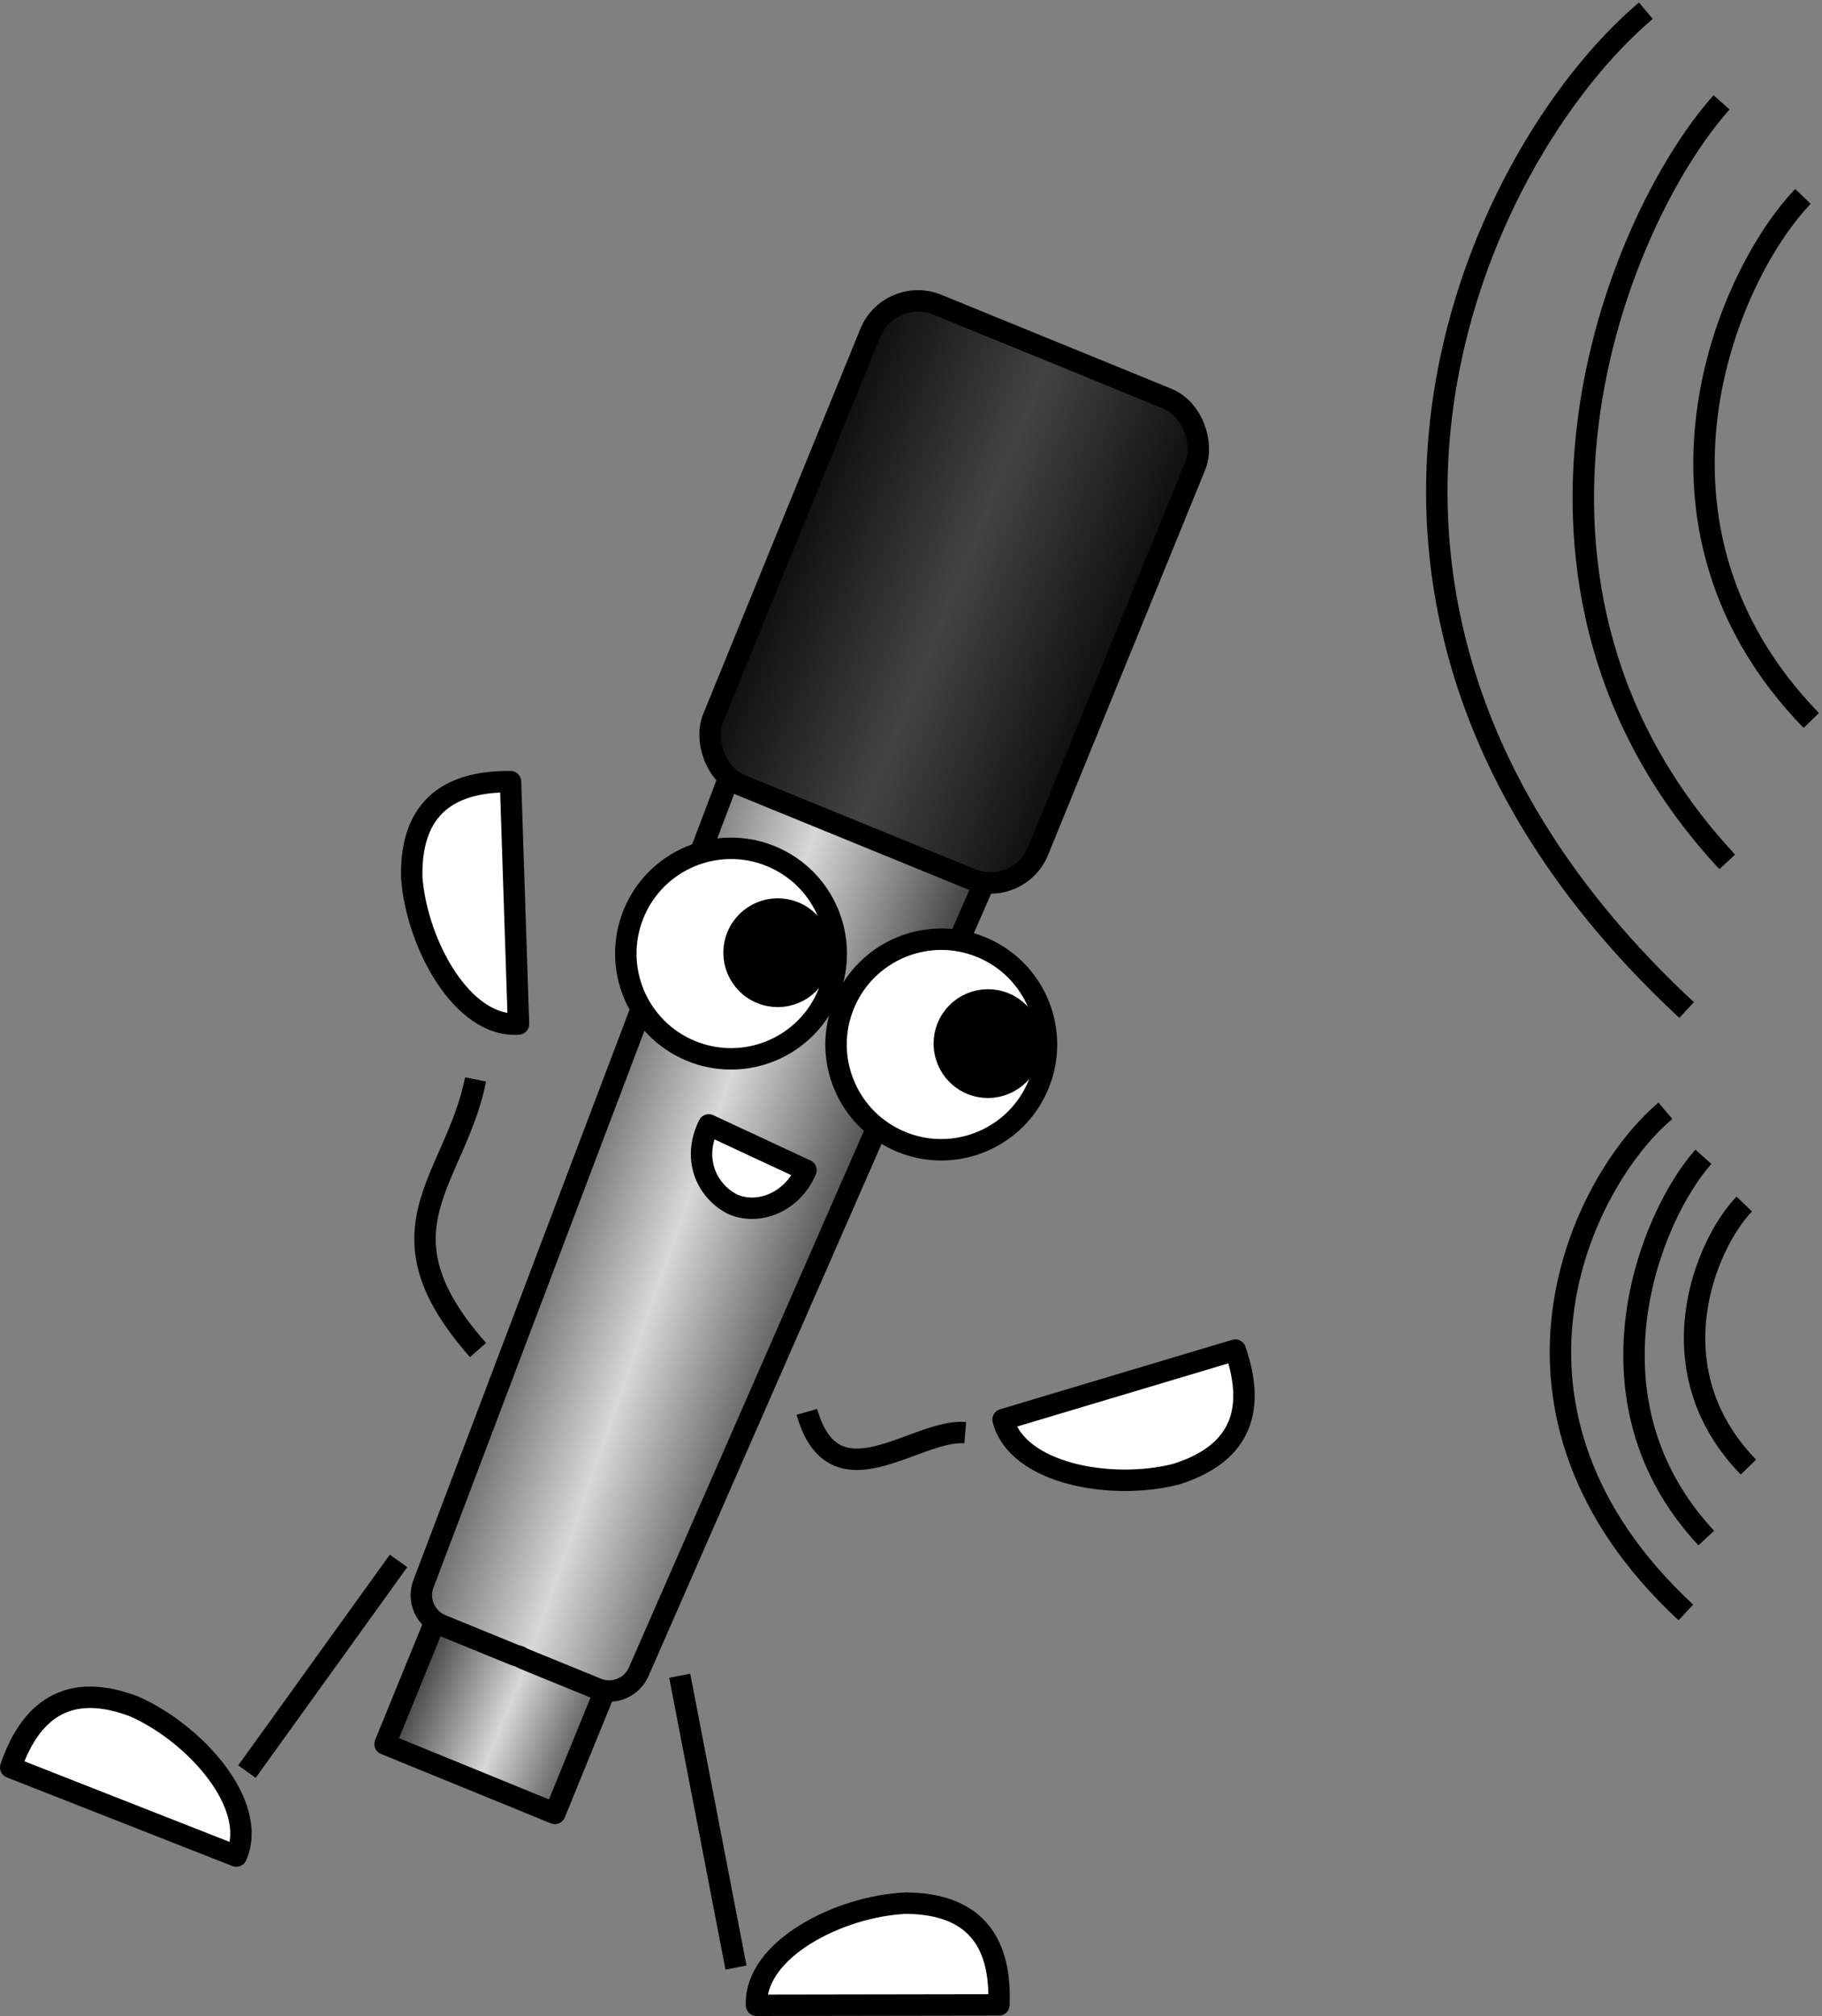 <?xml version="1.0" encoding="UTF-8" standalone="no"?>
<!-- Created with Inkscape (http://www.inkscape.org/) -->

<svg
   xmlns:dc="http://purl.org/dc/elements/1.1/"
   xmlns:cc="http://creativecommons.org/ns#"
   xmlns:rdf="http://www.w3.org/1999/02/22-rdf-syntax-ns#"
   xmlns:svg="http://www.w3.org/2000/svg"
   xmlns="http://www.w3.org/2000/svg"
   xmlns:xlink="http://www.w3.org/1999/xlink"
   xmlns:sodipodi="http://sodipodi.sourceforge.net/DTD/sodipodi-0.dtd"
   xmlns:inkscape="http://www.inkscape.org/namespaces/inkscape"
   width="212.643"
   height="235.184"
   id="svg2192"
   sodipodi:version="0.32"
   inkscape:version="0.48.2 r9819"
   sodipodi:docname="Mike Listening.svg"
   inkscape:output_extension="org.inkscape.output.svg.inkscape"
   version="1.0">
  <rect width="100%" height="100%" fill="#808080" stroke="none"/>
  <defs
     id="defs2194">
    <linearGradient
       id="linearGradient6229">
      <stop
         style="stop-color:#7f7f7f;stop-opacity:1;"
         offset="0"
         id="stop6231" />
      <stop
         style="stop-color:#000000;stop-opacity:1;"
         offset="1"
         id="stop6233" />
    </linearGradient>
    <linearGradient
       id="linearGradient2221">
      <stop
         style="stop-color:#0a0a0a;stop-opacity:1;"
         offset="0"
         id="stop2223" />
      <stop
         id="stop2229"
         offset="0.5"
         style="stop-color:#434343;stop-opacity:1;" />
      <stop
         style="stop-color:#0a0a0a;stop-opacity:1;"
         offset="1"
         id="stop2225" />
    </linearGradient>
    <linearGradient
       id="linearGradient2207">
      <stop
         style="stop-color:#494949;stop-opacity:1;"
         offset="0"
         id="stop2209" />
      <stop
         id="stop2215"
         offset="0.5"
         style="stop-color:#d8d8d8;stop-opacity:1;" />
      <stop
         style="stop-color:#494949;stop-opacity:1;"
         offset="1"
         id="stop2211" />
    </linearGradient>
    <linearGradient
       inkscape:collect="always"
       xlink:href="#linearGradient2221"
       id="linearGradient4235"
       gradientUnits="userSpaceOnUse"
       x1="91"
       y1="237.094"
       x2="134.74"
       y2="237.094"
       spreadMethod="pad"
       gradientTransform="translate(108.304,-67.137)" />
    <linearGradient
       inkscape:collect="always"
       xlink:href="#linearGradient2207"
       id="linearGradient4238"
       gradientUnits="userSpaceOnUse"
       x1="94"
       y1="349.094"
       x2="131.164"
       y2="347.094"
       gradientTransform="matrix(0.926,0.378,-0.378,0.926,125.645,-21.223)" />
    <linearGradient
       inkscape:collect="always"
       xlink:href="#linearGradient2207"
       id="linearGradient4241"
       gradientUnits="userSpaceOnUse"
       x1="103"
       y1="382.094"
       x2="124.948"
       y2="382.094"
       gradientTransform="translate(108.304,-67.137)" />
    <linearGradient
       inkscape:collect="always"
       xlink:href="#linearGradient2207"
       id="linearGradient5248"
       gradientUnits="userSpaceOnUse"
       x1="355"
       y1="391.094"
       x2="378.605"
       y2="386.094"
       gradientTransform="matrix(0.957,0.29,-0.29,0.957,-4.2537579e-6,1.6225435e-6)" />
    <linearGradient
       inkscape:collect="always"
       xlink:href="#linearGradient2207"
       id="linearGradient5250"
       gradientUnits="userSpaceOnUse"
       x1="341"
       y1="361.094"
       x2="375.996"
       y2="351.094"
       gradientTransform="translate(-3.6010627e-6,2.7855791e-6)" />
    <linearGradient
       inkscape:collect="always"
       xlink:href="#linearGradient2221"
       id="linearGradient5252"
       gradientUnits="userSpaceOnUse"
       spreadMethod="pad"
       x1="304"
       y1="263.094"
       x2="351.937"
       y2="248.053"
       gradientTransform="matrix(0.957,0.29,-0.29,0.957,-4.2537579e-6,1.6225435e-6)" />
    <linearGradient
       inkscape:collect="always"
       xlink:href="#linearGradient2207"
       id="linearGradient7353"
       gradientUnits="userSpaceOnUse"
       x1="683"
       y1="393.094"
       x2="706.856"
       y2="392.094" />
    <linearGradient
       inkscape:collect="always"
       xlink:href="#linearGradient2207"
       id="linearGradient7355"
       gradientUnits="userSpaceOnUse"
       x1="676"
       y1="351.094"
       x2="713.164"
       y2="351.094" />
    <linearGradient
       inkscape:collect="always"
       xlink:href="#linearGradient2221"
       id="linearGradient7361"
       x1="674"
       y1="265.094"
       x2="716.64"
       y2="265.094"
       gradientUnits="userSpaceOnUse" />
  </defs>
  <sodipodi:namedview
     id="base"
     pagecolor="#ffffff"
     bordercolor="#666666"
     borderopacity="1.0"
     gridtolerance="10000"
     guidetolerance="10"
     objecttolerance="10"
     inkscape:pageopacity="0.0"
     inkscape:pageshadow="2"
     inkscape:zoom="1"
     inkscape:cx="143.54037"
     inkscape:cy="170.64507"
     inkscape:document-units="px"
     inkscape:current-layer="layer1"
     inkscape:window-width="1280"
     inkscape:window-height="750"
     inkscape:window-x="0"
     inkscape:window-y="0"
     width="1052.362px"
     height="744.094px"
     showgrid="false"
     fit-margin-top="0"
     fit-margin-left="0"
     fit-margin-right="0"
     fit-margin-bottom="0"
     inkscape:window-maximized="0" />
  <g
     inkscape:label="Layer 1"
     inkscape:groupmode="layer"
     id="layer1"
     transform="translate(-28.114,-174.682)">
    <rect
       style="fill:url(#linearGradient4241);fill-opacity:1;stroke:#000000;stroke-width:2.5;stroke-linecap:round;stroke-linejoin:round;stroke-miterlimit:4;stroke-opacity:1;stroke-dasharray:none;stroke-dashoffset:0"
       id="rect2283"
       width="21.403"
       height="22.014"
       x="210.507"
       y="300.414"
       transform="matrix(0.926,0.378,-0.378,0.926,0,0)"
       inkscape:export-filename="C:\Users\Andy\Pictures\Drawings\Mike the Mic\Mike_listening.png"
       inkscape:export-xdpi="75"
       inkscape:export-ydpi="75" />
    <path
       style="fill:url(#linearGradient4238);fill-opacity:1;stroke:#000000;stroke-width:2.5;stroke-linecap:round;stroke-linejoin:round;stroke-miterlimit:4;stroke-opacity:1;stroke-dasharray:none;stroke-dashoffset:0"
       d="m 130.356,230.416 c -1.882,-0.768 -3.965,0.122 -4.681,2.011 L 77.528,359.465 c -0.716,1.889 0.224,4.034 2.106,4.802 l 8.492,3.467 c 0.198,0.081 0.405,0.141 0.606,0.185 0.175,0.109 0.364,0.211 0.562,0.291 l 8.492,3.467 c 1.882,0.768 4.054,-0.106 4.865,-1.956 l 54.516,-124.438 c 0.811,-1.85 -0.054,-3.944 -1.936,-4.712 l -24.875,-10.155 z"
       id="rect2278"
       sodipodi:nodetypes="cccccccccccc"
       inkscape:export-filename="C:\Users\Andy\Pictures\Drawings\Mike the Mic\Mike_listening.png"
       inkscape:export-xdpi="75"
       inkscape:export-ydpi="75"
       inkscape:connector-curvature="0" />
    <rect
       style="fill:url(#linearGradient4235);fill-opacity:1;stroke:#000000;stroke-width:2.5;stroke-linecap:round;stroke-linejoin:round;stroke-miterlimit:4;stroke-opacity:1;stroke-dasharray:none;stroke-dashoffset:0"
       id="rect2276"
       width="40.971"
       height="60.54"
       x="200.723"
       y="142.644"
       rx="6"
       ry="6"
       transform="matrix(0.926,0.378,-0.378,0.926,0,0)"
       inkscape:export-filename="C:\Users\Andy\Pictures\Drawings\Mike the Mic\Mike_listening.png"
       inkscape:export-xdpi="75"
       inkscape:export-ydpi="75" />
    <g
       id="g2243"
       transform="matrix(0.926,0.378,-0.378,0.926,-22.619,-337.247)"
       inkscape:export-filename="C:\Users\Andy\Pictures\Drawings\Mike the Mic\Mike_listening.png"
       inkscape:export-xdpi="75"
       inkscape:export-ydpi="75">
      <path
         transform="matrix(0.479,0,0,0.479,122.407,300.852)"
         d="m 524.596,468.872 c 0,14.155 -11.475,25.63 -25.63,25.63 -14.155,0 -25.63,-11.475 -25.63,-25.63 0,-14.155 11.475,-25.63 25.63,-25.63 14.155,0 25.63,11.475 25.63,25.63 z"
         sodipodi:ry="25.629955"
         sodipodi:rx="25.629955"
         sodipodi:cy="468.87173"
         sodipodi:cx="498.96613"
         id="path2231"
         style="fill:#ffffff;fill-opacity:1;stroke:#000000;stroke-width:5.222;stroke-linecap:round;stroke-linejoin:round;stroke-miterlimit:4;stroke-opacity:1;stroke-dasharray:none;stroke-dashoffset:0"
         sodipodi:type="arc" />
      <path
         sodipodi:type="arc"
         style="fill:#ffffff;fill-opacity:1;stroke:#000000;stroke-width:5.222;stroke-linecap:round;stroke-linejoin:round;stroke-miterlimit:4;stroke-opacity:1;stroke-dasharray:none;stroke-dashoffset:0"
         id="path2235"
         sodipodi:cx="498.96613"
         sodipodi:cy="468.87173"
         sodipodi:rx="25.629955"
         sodipodi:ry="25.629955"
         d="m 524.596,468.872 c 0,14.155 -11.475,25.63 -25.63,25.63 -14.155,0 -25.63,-11.475 -25.63,-25.63 0,-14.155 11.475,-25.63 25.63,-25.63 14.155,0 25.63,11.475 25.63,25.63 z"
         transform="matrix(0.479,0,0,0.479,149.127,301.398)" />
    </g>
    <g
       id="g2239"
       transform="matrix(0.926,0.378,-0.378,0.926,-17.103,-343.39)"
       inkscape:export-filename="C:\Users\Andy\Pictures\Drawings\Mike the Mic\Mike_listening.png"
       inkscape:export-xdpi="75"
       inkscape:export-ydpi="75">
      <path
         transform="matrix(0.479,0,0,0.479,122.407,300.852)"
         d="m 514.235,480.596 c 0,5.873 -4.761,10.634 -10.634,10.634 -5.873,0 -10.634,-4.761 -10.634,-10.634 0,-5.873 4.761,-10.634 10.634,-10.634 5.873,0 10.634,4.761 10.634,10.634 z"
         sodipodi:ry="10.633704"
         sodipodi:rx="10.633704"
         sodipodi:cy="480.59607"
         sodipodi:cx="503.60135"
         id="path2233"
         style="fill:#000000;fill-opacity:1;stroke:#000000;stroke-width:5.222;stroke-linecap:round;stroke-linejoin:round;stroke-miterlimit:4;stroke-opacity:1;stroke-dasharray:none;stroke-dashoffset:0"
         sodipodi:type="arc" />
      <path
         sodipodi:type="arc"
         style="fill:#000000;fill-opacity:1;stroke:#000000;stroke-width:5.222;stroke-linecap:round;stroke-linejoin:round;stroke-miterlimit:4;stroke-opacity:1;stroke-dasharray:none;stroke-dashoffset:0"
         id="path2237"
         sodipodi:cx="503.60135"
         sodipodi:cy="480.59607"
         sodipodi:rx="10.633704"
         sodipodi:ry="10.633704"
         d="m 514.235,480.596 c 0,5.873 -4.761,10.634 -10.634,10.634 -5.873,0 -10.634,-4.761 -10.634,-10.634 0,-5.873 4.761,-10.634 10.634,-10.634 5.873,0 10.634,4.761 10.634,10.634 z"
         transform="matrix(0.479,0,0,0.479,149.127,301.398)" />
    </g>
    <path
       style="fill:#ffffff;fill-opacity:1;stroke:#000000;stroke-width:2.5;stroke-linecap:round;stroke-linejoin:round;stroke-miterlimit:4;stroke-opacity:1;stroke-dashoffset:0"
       d="m 122.175,311.193 c -1.458,3.509 -5.246,5.312 -8.457,4.024 -2.952,-1.43 -4.938,-5.142 -2.886,-9.306 l 11.343,5.283 z"
       id="path2252"
       sodipodi:nodetypes="cccc"
       inkscape:export-filename="C:\Users\Andy\Pictures\Drawings\Mike the Mic\Mike_listening.png"
       inkscape:export-xdpi="75"
       inkscape:export-ydpi="75"
       inkscape:connector-curvature="0" />
    <path
       sodipodi:nodetypes="cccc"
       id="path2255"
       d="m 55.692,391.206 c 2.631,-5.964 -4.78,-14.304 -11.934,-17.46 -6.931,-2.629 -11.803,-0.417 -14.394,7.12 l 26.329,10.34 z"
       style="fill:#ffffff;fill-opacity:1;stroke:#000000;stroke-width:2.5;stroke-linecap:round;stroke-linejoin:round;stroke-miterlimit:4;stroke-opacity:1;stroke-dashoffset:0"
       inkscape:export-filename="C:\Users\Andy\Pictures\Drawings\Mike the Mic\Mike_listening.png"
       inkscape:export-xdpi="75"
       inkscape:export-ydpi="75"
       inkscape:connector-curvature="0" />
    <path
       style="fill:none;stroke:#000000;stroke-width:2.5;stroke-linecap:butt;stroke-linejoin:round;stroke-miterlimit:4;stroke-opacity:1;stroke-dasharray:none;display:inline"
       d="m 56.934,381.357 17.693,-24.583"
       id="path2257"
       inkscape:connector-type="polyline"
       sodipodi:nodetypes="cc"
       inkscape:export-filename="C:\Users\Andy\Pictures\Drawings\Mike the Mic\Mike_listening.png"
       inkscape:export-xdpi="75"
       inkscape:export-ydpi="75"
       inkscape:connector-curvature="0" />
    <path
       style="fill:#ffffff;fill-opacity:1;stroke:#000000;stroke-width:2.5;stroke-linecap:round;stroke-linejoin:round;stroke-miterlimit:4;stroke-opacity:1;stroke-dashoffset:0"
       d="m 116.408,408.615 c -0.279,-6.513 9.659,-11.583 17.472,-11.918 7.413,0.075 11.145,3.908 10.815,11.872 l -28.286,0.046 z"
       id="path3229"
       sodipodi:nodetypes="cccc"
       inkscape:transform-center-x="-14.242226"
       inkscape:transform-center-y="-8.9337032"
       inkscape:export-filename="C:\Users\Andy\Pictures\Drawings\Mike the Mic\Mike_listening.png"
       inkscape:export-xdpi="75"
       inkscape:export-ydpi="75"
       inkscape:connector-curvature="0" />
    <path
       sodipodi:nodetypes="cc"
       inkscape:connector-type="polyline"
       id="path3233"
       d="M 114.01,404.217 107.443,370.171"
       style="fill:none;stroke:#000000;stroke-width:2.5;stroke-linecap:butt;stroke-linejoin:round;stroke-miterlimit:4;stroke-opacity:1;stroke-dasharray:none;display:inline"
       inkscape:export-filename="C:\Users\Andy\Pictures\Drawings\Mike the Mic\Mike_listening.png"
       inkscape:export-xdpi="75"
       inkscape:export-ydpi="75"
       inkscape:connector-curvature="0" />
    <path
       style="fill:#ffffff;fill-opacity:1;stroke:#000000;stroke-width:2.5;stroke-linecap:round;stroke-linejoin:round;stroke-miterlimit:4;stroke-opacity:1;stroke-dashoffset:0"
       d="m 88.627,294.14 c -6.501,0.483 -11.88,-9.292 -12.459,-17.09 -0.158,-7.411 3.557,-11.262 11.527,-11.181 l 0.932,28.271 z"
       id="path3235"
       sodipodi:nodetypes="cccc"
       inkscape:transform-center-x="6.8505578"
       inkscape:transform-center-y="-15.244633"
       inkscape:export-filename="C:\Users\Andy\Pictures\Drawings\Mike the Mic\Mike_listening.png"
       inkscape:export-xdpi="75"
       inkscape:export-ydpi="75"
       inkscape:connector-curvature="0" />
    <path
       style="fill:none;stroke:#000000;stroke-width:2.5;stroke-linecap:butt;stroke-linejoin:miter;stroke-miterlimit:4;stroke-opacity:1;stroke-dasharray:none"
       d="m 83.621,300.608 c -2.391,11.868 -12.155,17.519 0.282,31.564"
       id="path3237"
       sodipodi:nodetypes="cc"
       inkscape:transform-center-x="2.59143"
       inkscape:transform-center-y="-8.6830277"
       inkscape:export-filename="C:\Users\Andy\Pictures\Drawings\Mike the Mic\Mike_listening.png"
       inkscape:export-xdpi="75"
       inkscape:export-ydpi="75"
       inkscape:connector-curvature="0" />
    <path
       sodipodi:nodetypes="cccc"
       id="path4208"
       d="m 145.183,340.285 c 1.609,6.317 12.587,8.309 20.165,6.379 7.077,-2.207 9.547,-6.954 6.936,-14.484 l -27.1,8.106 z"
       style="fill:#ffffff;fill-opacity:1;stroke:#000000;stroke-width:2.5;stroke-linecap:round;stroke-linejoin:round;stroke-miterlimit:4;stroke-opacity:1;stroke-dashoffset:0"
       inkscape:transform-center-x="-15.107025"
       inkscape:transform-center-y="0.22574399"
       inkscape:export-filename="C:\Users\Andy\Pictures\Drawings\Mike the Mic\Mike_listening.png"
       inkscape:export-xdpi="75"
       inkscape:export-ydpi="75"
       inkscape:connector-curvature="0" />
    <path
       sodipodi:nodetypes="cc"
       id="path4210"
       d="m 122.284,339.388 c 3.155,11.13 12.709,1.938 18.48,2.426"
       style="fill:none;stroke:#000000;stroke-width:2.5;stroke-linecap:butt;stroke-linejoin:miter;stroke-miterlimit:4;stroke-opacity:1;stroke-dasharray:none"
       inkscape:transform-center-x="-2.6550047"
       inkscape:transform-center-y="8.8789996"
       inkscape:export-filename="C:\Users\Andy\Pictures\Drawings\Mike the Mic\Mike_listening.png"
       inkscape:export-xdpi="75"
       inkscape:export-ydpi="75"
       inkscape:connector-curvature="0" />
    <g
       id="g2375"
       transform="matrix(-1,0,0,1,434.308,-36)"
       inkscape:export-filename="C:\Users\Andy\Pictures\Drawings\Mike the Mic\Mike_listening.png"
       inkscape:export-xdpi="75"
       inkscape:export-ydpi="75">
      <path
         inkscape:export-ydpi="75"
         inkscape:export-xdpi="75"
         inkscape:export-filename="C:\Users\Andy\Pictures\Drawings\Mike the Mic\Mike wobbling.png"
         sodipodi:nodetypes="cc"
         id="path6059"
         d="m 195.775,233.597 c 9.059,9.456 21.134,38.376 -0.974,61.136"
         style="fill:none;stroke:#000000;stroke-width:2.5;stroke-linecap:butt;stroke-linejoin:miter;stroke-miterlimit:4;stroke-opacity:1;stroke-dasharray:none"
         inkscape:connector-curvature="0" />
      <path
         inkscape:export-ydpi="75"
         inkscape:export-xdpi="75"
         inkscape:export-filename="C:\Users\Andy\Pictures\Drawings\Mike the Mic\Mike wobbling.png"
         style="fill:none;stroke:#000000;stroke-width:2.5;stroke-linecap:butt;stroke-linejoin:miter;stroke-miterlimit:4;stroke-opacity:1;stroke-dasharray:none"
         d="m 205.276,222.621 c 12.49,14.049 29.316,56.431 -0.666,88.603"
         id="path7030"
         sodipodi:nodetypes="cc"
         inkscape:connector-curvature="0" />
      <path
         inkscape:export-ydpi="75"
         inkscape:export-xdpi="75"
         inkscape:export-filename="C:\Users\Andy\Pictures\Drawings\Mike the Mic\Mike wobbling.png"
         sodipodi:nodetypes="cc"
         id="path7032"
         d="m 214.108,211.932 c 19.759,16.692 45.408,70.015 -4.756,116.577"
         style="fill:none;stroke:#000000;stroke-width:2.5;stroke-linecap:butt;stroke-linejoin:miter;stroke-miterlimit:4;stroke-opacity:1;stroke-dasharray:none"
         inkscape:connector-curvature="0" />
    </g>
    <g
       transform="matrix(-0.502,0,0,0.502,329.962,197.874)"
       id="g2380"
       inkscape:export-filename="C:\Users\Andy\Pictures\Drawings\Mike the Mic\Mike_listening.png"
       inkscape:export-xdpi="75"
       inkscape:export-ydpi="75">
      <path
         style="fill:none;stroke:#000000;stroke-width:4.978;stroke-linecap:butt;stroke-linejoin:miter;stroke-miterlimit:4;stroke-opacity:1;stroke-dasharray:none"
         d="m 195.775,233.597 c 9.059,9.456 21.134,38.376 -0.974,61.136"
         id="path2382"
         sodipodi:nodetypes="cc"
         inkscape:export-filename="C:\Users\Andy\Pictures\Drawings\Mike the Mic\Mike wobbling.png"
         inkscape:export-xdpi="75"
         inkscape:export-ydpi="75"
         inkscape:connector-curvature="0" />
      <path
         sodipodi:nodetypes="cc"
         id="path2384"
         d="m 205.276,222.621 c 12.49,14.049 29.316,56.431 -0.666,88.603"
         style="fill:none;stroke:#000000;stroke-width:4.978;stroke-linecap:butt;stroke-linejoin:miter;stroke-miterlimit:4;stroke-opacity:1;stroke-dasharray:none"
         inkscape:export-filename="C:\Users\Andy\Pictures\Drawings\Mike the Mic\Mike wobbling.png"
         inkscape:export-xdpi="75"
         inkscape:export-ydpi="75"
         inkscape:connector-curvature="0" />
      <path
         style="fill:none;stroke:#000000;stroke-width:4.978;stroke-linecap:butt;stroke-linejoin:miter;stroke-miterlimit:4;stroke-opacity:1;stroke-dasharray:none"
         d="m 214.108,211.932 c 19.759,16.692 45.408,70.015 -4.756,116.577"
         id="path2386"
         sodipodi:nodetypes="cc"
         inkscape:export-filename="C:\Users\Andy\Pictures\Drawings\Mike the Mic\Mike wobbling.png"
         inkscape:export-xdpi="75"
         inkscape:export-ydpi="75"
         inkscape:connector-curvature="0" />
    </g>
  </g>
</svg>

